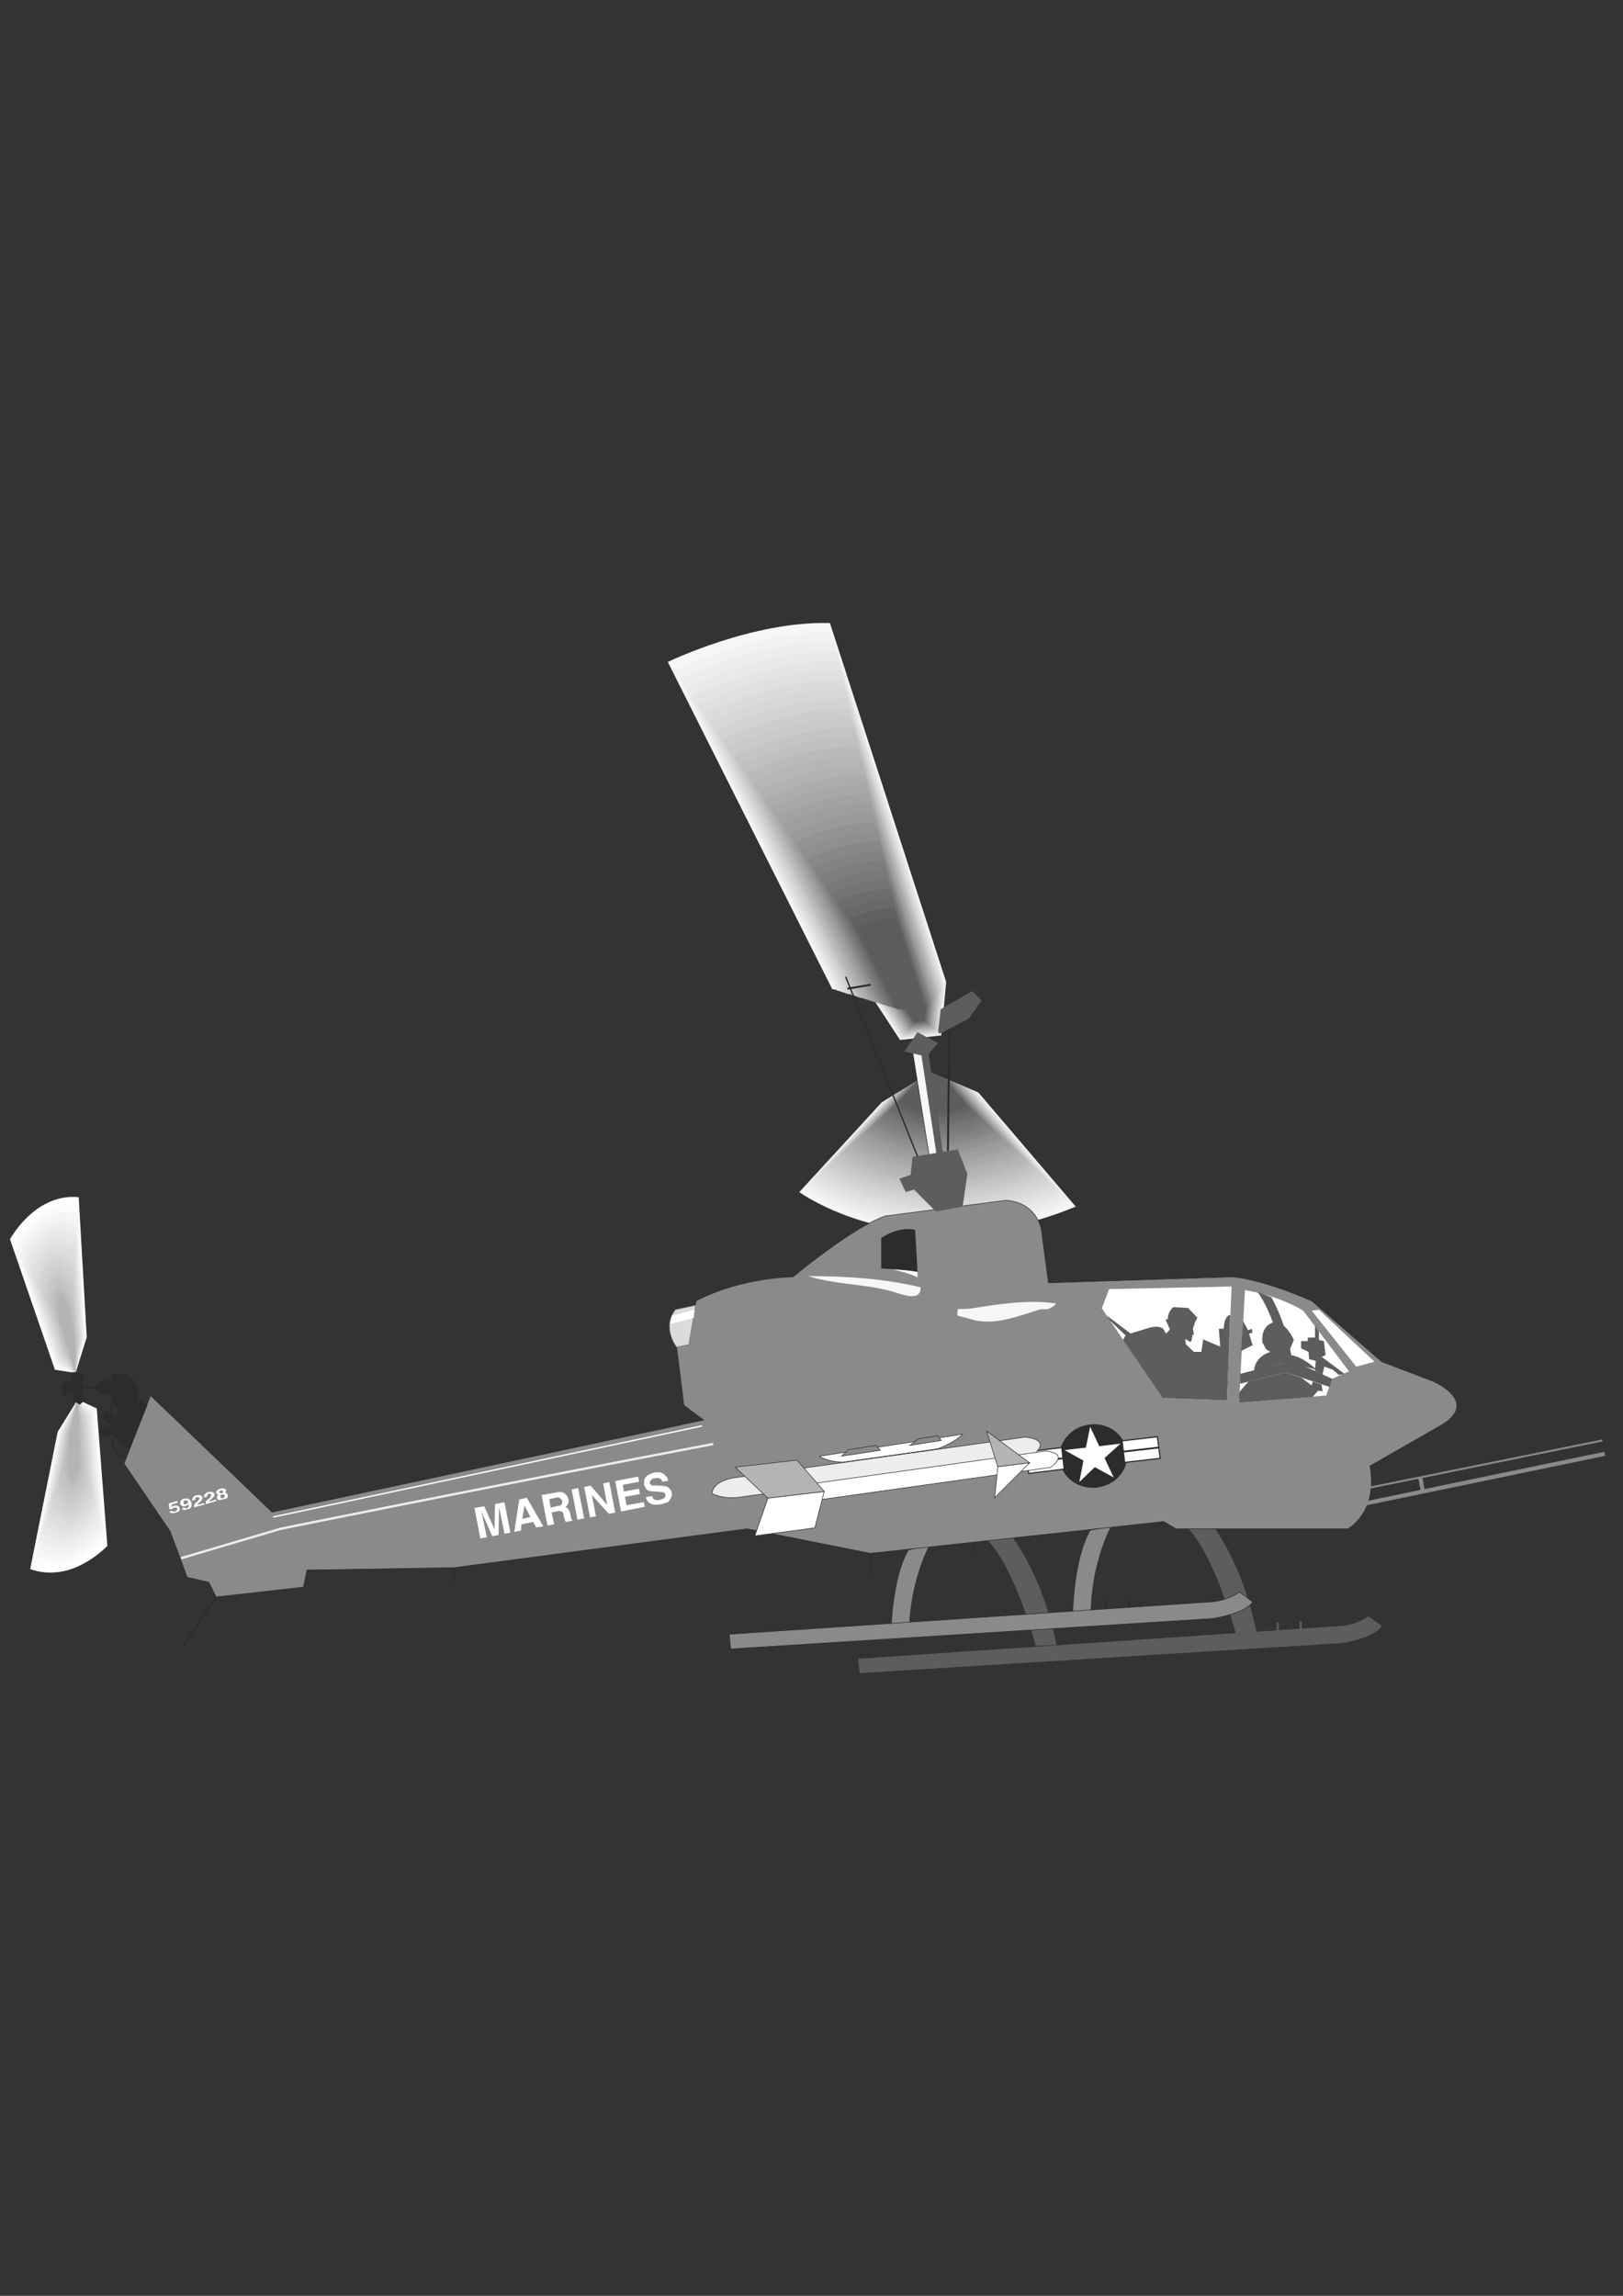 <?xml version="1.0" encoding="utf-8"?>
<!-- Created by UniConvertor 2.0rc4 (https://sk1project.net/) -->
<svg xmlns="http://www.w3.org/2000/svg" height="841.89pt" viewBox="0 0 595.276 841.89" width="595.276pt" version="1.1" xmlns:xlink="http://www.w3.org/1999/xlink" id="50cc452e-f612-11ea-9551-dcc15c148e23">

<rect x="0" y="0" width="595.276" height="841.89" fill="#333333" stroke="none"/>

<g>
	<path style="fill:#5c5d5d;" d="M 362.15,564.729 C 372.374,575.097 379.934,603.537 379.934,603.537 L 387.494,603.177 C 382.382,577.545 371.222,563.577 371.222,563.577 L 362.15,564.729 Z" />
	<path style="fill:#5c5d5d;" d="M 435.518,560.265 C 445.742,570.633 453.302,599.145 453.302,599.145 L 460.862,598.641 C 455.75,573.081 444.59,559.113 444.59,559.113 L 435.518,560.265 Z" />
	<path style="stroke:#2d2c2b;stroke-width:0.216;stroke-miterlimit:10.433;fill:#898a8c;" d="M 333.206,568.329 C 327.086,578.697 326.798,598.281 326.798,598.281 L 333.494,598.569 C 333.71,579.849 340.91,566.817 340.91,566.817 L 333.206,568.329 Z" />
	<path style="stroke:#2d2c2b;stroke-width:0.216;stroke-miterlimit:10.433;fill:#898a8c;" d="M 399.878,561.129 C 393.758,571.641 393.47,591.225 393.47,591.225 L 400.166,591.369 C 400.382,572.793 407.582,559.761 407.582,559.761 L 399.878,561.129 Z" />
	<g>
		<path style="fill:#f5f6f6;" d="M 330.11,381.345 L 318.59,363.705 305.27,362.769 244.934,242.745 C 244.934,242.745 276.038,227.625 304.406,228.489 L 347.03,360.105 345.23,379.689 330.11,381.345 Z" />
		<g>
			<path style="fill:#f2f2f3;" d="M 247.094,245.913 C 247.094,245.913 277.478,231.081 305.198,231.945 L 346.742,360.393 345.086,379.473 330.398,381.273 319.094,363.849 306.062,362.913 247.094,245.913 Z" />
			<path style="fill:#eceded;" d="M 249.398,249.009 C 249.398,249.009 278.99,234.681 305.918,235.401 L 346.67,360.609 344.87,379.329 330.542,380.985 319.526,364.065 306.854,363.201 249.398,249.009 Z" />
			<path style="fill:#e8e9ea;" d="M 251.63,252.177 C 251.63,252.177 280.43,238.137 306.854,239.001 L 346.382,361.041 344.726,379.041 330.614,380.697 320.03,364.353 307.574,363.417 251.63,252.177 Z" />
			<path style="fill:#e3e4e5;" d="M 253.79,255.273 C 253.79,255.273 281.942,241.737 307.574,242.457 L 346.166,361.257 344.438,378.969 330.902,380.625 320.39,364.497 308.366,363.705 253.79,255.273 Z" />
			<path style="fill:#dfe0e1;" d="M 256.094,258.441 C 256.094,258.441 283.382,245.193 308.366,245.913 L 345.878,361.545 344.366,378.825 331.046,380.337 320.894,364.713 309.158,363.921 256.094,258.441 Z" />
			<path style="fill:#d9dbdc;" d="M 258.254,261.537 C 258.254,261.537 284.894,248.649 309.158,249.369 L 345.59,361.905 344.078,378.537 331.19,380.121 321.326,365.001 309.878,364.209 258.254,261.537 Z" />
			<path style="fill:#d5d7d8;" d="M 260.558,264.777 C 260.558,264.777 286.406,252.177 309.878,252.825 L 345.374,362.193 343.862,378.393 331.262,379.977 321.686,365.073 310.67,364.497 260.558,264.777 Z" />
			<path style="fill:#d2d3d5;" d="M 262.718,267.801 C 262.718,267.801 287.846,255.633 310.67,256.425 L 345.086,362.553 343.718,378.321 331.55,379.689 322.19,365.361 311.462,364.569 262.718,267.801 Z" />
			<path style="fill:#cccdcf;" d="M 265.022,271.041 C 265.022,271.041 289.358,259.089 311.462,259.881 L 344.87,362.769 343.43,378.033 331.694,379.473 322.55,365.649 312.182,364.857 265.022,271.041 Z" />
			<path style="fill:#c8cacb;" d="M 267.254,274.065 C 267.254,274.065 290.798,262.689 312.326,263.337 L 344.582,363.057 343.286,377.889 331.766,379.329 323.126,365.721 312.974,365.073 267.254,274.065 Z" />
			<path style="fill:#c2c4c5;" d="M 269.414,277.305 C 269.414,277.305 292.31,266.145 313.118,266.793 L 344.366,363.417 343.07,377.817 332.054,379.041 323.486,366.009 313.766,365.361 269.414,277.305 Z" />
			<path style="fill:#bec0c1;" d="M 271.718,280.329 C 271.718,280.329 293.75,269.745 313.91,270.393 L 344.222,363.705 342.926,377.529 332.198,378.825 323.99,366.297 314.486,365.649 271.718,280.329 Z" />
			<path style="fill:#b8babc;" d="M 273.878,283.569 C 273.878,283.569 295.262,273.201 314.63,273.849 L 343.934,363.921 342.71,377.385 332.342,378.681 324.35,366.369 315.278,365.865 273.878,283.569 Z" />
			<path style="fill:#b5b6b8;" d="M 276.182,286.665 C 276.182,286.665 296.63,276.657 315.422,277.305 L 343.718,364.353 342.566,377.241 332.414,378.393 324.854,366.657 316.07,366.009 276.182,286.665 Z" />
			<path style="fill:#b0b2b4;" d="M 278.342,289.833 C 278.342,289.833 298.142,280.257 316.214,280.761 L 343.43,364.569 342.278,377.025 332.702,378.177 325.286,366.873 316.79,366.297 278.342,289.833 Z" />
			<path style="fill:#aaacae;" d="M 280.502,293.001 C 280.502,293.001 299.51,283.713 317.078,284.217 L 343.214,364.857 342.062,376.881 332.846,378.033 325.79,367.017 317.582,366.513 280.502,293.001 Z" />
			<path style="fill:#a6a8aa;" d="M 282.806,296.097 C 282.806,296.097 301.094,287.241 317.87,287.817 L 342.926,365.217 341.918,376.737 332.918,377.817 326.15,367.305 318.374,366.801 282.806,296.097 Z" />
			<path style="fill:#a0a2a4;" d="M 285.038,299.337 C 285.038,299.337 302.462,290.697 318.59,291.273 L 342.71,365.505 341.63,376.521 333.206,377.529 326.654,367.521 319.094,367.017 285.038,299.337 Z" />
			<path style="fill:#9c9e9f;" d="M 287.342,302.361 C 287.342,302.361 304.046,294.153 319.382,294.729 L 342.422,365.721 341.558,376.377 333.35,377.241 327.086,367.665 319.886,367.305 287.342,302.361 Z" />
			<path style="fill:#989a9b;" d="M 289.502,305.601 C 289.502,305.601 305.558,297.753 320.174,298.185 L 342.134,366.153 341.27,376.233 333.494,377.169 327.59,367.953 320.678,367.521 289.502,305.601 Z" />
			<path style="fill:#919395;" d="M 291.806,308.625 C 291.806,308.625 306.926,301.209 320.894,301.713 L 341.918,366.369 341.126,376.017 333.566,376.881 327.95,368.169 321.398,367.665 291.806,308.625 Z" />
			<path style="fill:#8d8f90;" d="M 293.966,311.865 C 293.966,311.865 308.51,304.665 321.83,305.169 L 341.63,366.657 340.91,375.873 333.854,376.665 328.454,368.313 322.19,367.953 293.966,311.865 Z" />
			<path style="fill:#868889;" d="M 296.126,314.961 C 296.126,314.961 309.878,308.265 322.55,308.625 L 341.558,367.017 340.622,375.729 333.998,376.521 328.886,368.601 322.982,368.169 296.126,314.961 Z" />
			<path style="fill:#828385;" d="M 298.358,318.129 C 298.358,318.129 311.462,311.721 323.342,312.081 L 341.27,367.305 340.478,375.513 334.07,376.233 329.246,368.817 323.702,368.457 298.358,318.129 Z" />
			<path style="fill:#7c7d7f;" d="M 300.59,321.225 C 300.59,321.225 312.83,315.321 324.134,315.537 L 340.982,367.665 340.262,375.369 334.358,376.017 329.75,369.105 324.494,368.673 300.59,321.225 Z" />
			<path style="fill:#77797a;" d="M 302.894,324.393 C 302.894,324.393 314.414,318.777 324.854,319.137 L 340.766,367.953 340.118,375.225 334.502,375.873 330.11,369.177 325.286,368.961 302.894,324.393 Z" />
			<path style="fill:#727475;" d="M 305.054,327.489 C 305.054,327.489 315.782,322.233 325.646,322.593 L 340.478,368.169 339.83,374.937 334.646,375.585 330.614,369.465 326.006,369.105 305.054,327.489 Z" />
			<path style="fill:#6c6d6e;" d="M 307.214,330.657 C 307.214,330.657 317.366,325.833 326.582,326.049 L 340.262,368.601 339.758,374.865 334.718,375.369 331.046,369.753 326.798,369.321 307.214,330.657 Z" />
			<path style="fill:#68696a;" d="M 309.518,333.753 C 309.518,333.753 318.734,329.289 327.302,329.505 L 339.974,368.817 339.47,374.721 335.006,375.225 331.55,369.825 327.59,369.609 309.518,333.753 Z" />
			<path style="fill:#616162;" d="M 311.678,336.921 C 311.678,336.921 320.246,332.817 328.094,332.961 L 339.758,369.105 339.254,374.433 335.15,374.937 331.91,370.113 328.31,369.825 311.678,336.921 Z" />
		</g>
		<path style="fill:#5c5d5d;" d="M 335.222,374.721 L 332.414,370.329 329.102,370.113 313.982,340.017 C 313.982,340.017 321.686,336.273 328.886,336.561 L 339.47,369.465 339.11,374.361 335.222,374.721 Z" />
	</g>
	<g>
		<path style="fill:#f5f6f6;" d="M 341.126,452.121 C 311.174,450.393 293.174,437.145 293.174,437.145 L 323.342,404.313 341.126,393.657 358.91,400.713 394.55,442.473 C 374.318,450.825 356.246,452.985 341.126,452.121 L 341.126,452.121 Z" />
		<g>
			<path style="fill:#f2f2f3;" d="M 341.126,450.681 C 311.966,449.169 294.326,436.065 294.326,436.065 L 323.846,404.025 341.126,393.657 358.55,400.569 393.254,441.177 C 373.382,449.385 355.886,451.473 341.126,450.681 L 341.126,450.681 Z" />
			<path style="fill:#eceded;" d="M 341.126,449.241 C 312.758,447.729 295.478,434.913 295.478,434.913 L 324.278,403.737 341.126,393.657 358.046,400.281 391.958,440.025 C 372.662,448.017 355.454,450.033 341.126,449.241 L 341.126,449.241 Z" />
			<path style="fill:#e8e9ea;" d="M 341.126,447.873 C 313.334,446.361 296.63,433.905 296.63,433.905 L 324.638,403.521 341.126,393.657 357.686,400.209 390.662,438.873 C 371.87,446.577 355.094,448.665 341.126,447.873 L 341.126,447.873 Z" />
			<path style="fill:#e3e4e5;" d="M 341.126,446.433 C 314.126,444.921 297.854,432.897 297.854,432.897 L 325.142,403.233 341.126,393.513 357.254,400.065 389.438,437.649 C 371.078,445.209 354.734,447.225 341.126,446.433 L 341.126,446.433 Z" />
			<path style="fill:#dfe0e1;" d="M 341.126,445.065 C 314.918,443.481 299.006,431.889 299.006,431.889 L 325.502,403.017 341.126,393.513 356.75,399.777 388.142,436.497 C 370.214,443.769 354.302,445.713 341.126,445.065 L 341.126,445.065 Z" />
			<path style="fill:#d9dbdc;" d="M 341.126,443.481 C 315.638,442.113 300.158,430.737 300.158,430.737 L 326.006,402.729 341.126,393.513 356.39,399.705 386.846,435.345 C 369.422,442.473 354.086,444.273 341.126,443.481 L 341.126,443.481 Z" />
			<path style="fill:#d5d7d8;" d="M 341.126,442.113 C 316.286,440.817 301.31,429.657 301.31,429.657 L 326.438,402.513 341.27,393.513 355.958,399.417 385.55,434.193 C 368.63,441.105 353.654,442.905 341.126,442.113 L 341.126,442.113 Z" />
			<path style="fill:#d2d3d5;" d="M 341.126,440.673 C 317.078,439.449 302.462,428.649 302.462,428.649 L 326.942,402.081 341.27,393.513 355.598,399.273 384.254,432.897 C 367.91,439.665 353.294,441.321 341.126,440.673 L 341.126,440.673 Z" />
			<path style="fill:#cccdcf;" d="M 341.126,439.305 C 317.87,438.009 303.614,427.497 303.614,427.497 L 327.302,401.865 341.27,393.513 355.094,399.129 383.03,431.745 C 367.118,438.297 352.934,439.953 341.126,439.305 L 341.126,439.305 Z" />
			<path style="fill:#c8cacb;" d="M 341.126,437.865 C 318.518,436.569 304.91,426.489 304.91,426.489 L 327.806,401.577 341.27,393.513 354.734,398.913 381.734,430.593 C 366.254,436.857 352.502,438.513 341.126,437.865 L 341.126,437.865 Z" />
			<path style="fill:#c2c4c5;" d="M 341.126,436.497 C 319.238,435.201 306.062,425.481 306.062,425.481 L 328.238,401.361 341.27,393.513 354.302,398.769 380.438,429.297 C 365.462,435.417 352.142,437.145 341.126,436.497 L 341.126,436.497 Z" />
			<path style="fill:#bec0c1;" d="M 341.126,435.057 C 320.03,433.761 307.214,424.401 307.214,424.401 L 328.598,401.073 341.27,393.513 353.942,398.553 379.142,428.145 C 364.67,434.049 351.926,435.561 341.126,435.057 L 341.126,435.057 Z" />
			<path style="fill:#b8babc;" d="M 341.126,433.689 C 320.678,432.537 308.366,423.249 308.366,423.249 L 329.102,400.857 341.27,393.513 353.438,398.409 377.918,426.993 C 363.95,432.753 351.494,434.193 341.126,433.689 L 341.126,433.689 Z" />
			<path style="fill:#b5b6b8;" d="M 341.126,432.105 C 321.398,431.097 309.518,422.241 309.518,422.241 L 329.462,400.569 341.27,393.513 353.078,398.265 376.622,425.841 C 363.158,431.385 351.134,432.753 341.126,432.105 L 341.126,432.105 Z" />
			<path style="fill:#b0b2b4;" d="M 341.126,430.737 C 322.19,429.657 310.67,421.233 310.67,421.233 L 330.038,400.281 341.27,393.513 352.646,397.977 375.326,424.545 C 362.294,429.945 350.774,431.385 341.126,430.737 L 341.126,430.737 Z" />
			<path style="fill:#aaacae;" d="M 341.126,429.297 C 322.982,428.289 311.822,420.153 311.822,420.153 L 330.398,400.065 341.27,393.513 352.142,397.905 374.03,423.393 C 361.502,428.505 350.342,429.801 341.126,429.297 L 341.126,429.297 Z" />
			<path style="fill:#a6a8aa;" d="M 341.126,427.929 C 323.63,426.849 313.118,419.145 313.118,419.145 L 330.902,399.777 341.27,393.513 351.782,397.617 372.734,422.241 C 360.71,427.137 349.982,428.433 341.126,427.929 L 341.126,427.929 Z" />
			<path style="fill:#a0a2a4;" d="M 341.126,426.489 C 324.35,425.481 314.27,418.137 314.27,418.137 L 331.262,399.561 341.27,393.513 351.35,397.473 371.51,420.945 C 359.99,425.697 349.694,426.993 341.126,426.489 L 341.126,426.489 Z" />
			<path style="fill:#9c9e9f;" d="M 341.126,425.049 C 325.142,424.041 315.422,417.057 315.422,417.057 L 331.766,399.273 341.414,393.513 350.99,397.401 370.214,419.865 C 359.198,424.401 349.334,425.481 341.126,425.049 L 341.126,425.049 Z" />
			<path style="fill:#989a9b;" d="M 341.126,423.681 C 325.79,422.745 316.574,415.905 316.574,415.905 L 332.198,399.057 341.414,393.513 350.486,397.113 368.918,418.713 C 358.262,423.033 348.974,424.041 341.126,423.681 L 341.126,423.681 Z" />
			<path style="fill:#919395;" d="M 341.126,422.097 C 326.582,421.377 317.726,414.897 317.726,414.897 L 332.558,398.769 341.414,393.513 350.126,396.969 367.622,417.489 C 357.542,421.593 348.542,422.673 341.126,422.097 L 341.126,422.097 Z" />
			<path style="fill:#8d8f90;" d="M 341.126,420.801 C 327.302,420.009 318.878,413.889 318.878,413.889 L 333.062,398.409 341.414,393.369 349.694,396.753 366.326,416.337 C 356.75,420.297 348.182,421.233 341.126,420.801 L 341.126,420.801 Z" />
			<path style="fill:#868889;" d="M 341.126,419.361 C 327.95,418.641 320.174,412.737 320.174,412.737 L 333.494,398.121 341.414,393.369 349.334,396.609 365.102,415.185 C 355.958,418.857 347.822,419.793 341.126,419.361 L 341.126,419.361 Z" />
			<path style="fill:#828385;" d="M 341.126,417.993 C 328.742,417.201 321.326,411.729 321.326,411.729 L 333.998,397.905 341.414,393.369 348.83,396.465 363.806,414.033 C 355.094,417.489 347.534,418.353 341.126,417.993 L 341.126,417.993 Z" />
			<path style="fill:#7c7d7f;" d="M 341.126,416.553 C 329.462,415.833 322.478,410.649 322.478,410.649 L 334.358,397.617 341.414,393.369 348.47,396.249 362.51,412.737 C 354.302,416.049 347.174,416.985 341.126,416.553 L 341.126,416.553 Z" />
			<path style="fill:#77797a;" d="M 341.126,415.185 C 330.254,414.537 323.63,409.641 323.63,409.641 L 334.862,397.401 341.414,393.369 348.038,396.105 361.214,411.585 C 353.582,414.753 346.742,415.545 341.126,415.185 L 341.126,415.185 Z" />
			<path style="fill:#727475;" d="M 341.126,413.745 C 330.902,413.097 324.782,408.489 324.782,408.489 L 335.222,397.113 341.414,393.369 347.534,395.817 359.99,410.433 C 352.79,413.385 346.382,414.033 341.126,413.745 L 341.126,413.745 Z" />
			<path style="fill:#6c6d6e;" d="M 341.126,412.377 C 331.694,411.729 325.934,407.481 325.934,407.481 L 335.798,396.825 341.414,393.369 347.174,395.673 358.694,409.137 C 351.998,411.945 346.022,412.593 341.126,412.377 L 341.126,412.377 Z" />
			<path style="fill:#68696a;" d="M 341.126,410.793 C 332.414,410.289 327.086,406.473 327.086,406.473 L 336.158,396.609 341.414,393.369 346.742,395.601 357.398,407.985 C 351.134,410.577 345.59,411.225 341.126,410.793 L 341.126,410.793 Z" />
			<path style="fill:#616162;" d="M 341.126,409.425 C 333.062,408.921 328.31,405.321 328.31,405.321 L 336.518,396.321 341.414,393.369 346.382,395.313 356.102,406.833 C 350.342,409.137 345.374,409.641 341.126,409.425 L 341.126,409.425 Z" />
		</g>
		<path style="fill:#5c5d5d;" d="M 341.126,407.985 C 333.854,407.481 329.462,404.313 329.462,404.313 L 337.022,396.105 341.558,393.369 345.878,395.169 354.806,405.537 C 349.622,407.769 345.014,408.273 341.126,407.985 L 341.126,407.985 Z" />
	</g>
	<g>
		<path style="fill:#ffffff;" d="M 11.078,575.385 L 21.158,525.057 28.502,513.249 35.486,516.489 39.374,566.889 C 39.374,566.889 33.47,573.225 25.046,575.745 20.942,576.897 16.046,577.185 11.078,575.385 L 11.078,575.385 Z" />
		<g>
			<path style="fill:#fbfbfc;" d="M 25.118,573.585 C 21.158,574.737 16.694,574.593 11.942,572.793 L 21.446,525.057 28.502,513.249 34.982,516.849 38.726,564.729 C 38.726,564.729 33.326,571.137 25.118,573.585 L 25.118,573.585 Z" />
			<path style="fill:#f5f6f6;" d="M 25.262,571.425 C 21.446,572.577 17.198,572.073 12.878,570.273 L 21.662,525.057 28.502,513.249 34.622,517.353 38.078,562.569 C 38.078,562.569 33.11,569.121 25.262,571.425 L 25.262,571.425 Z" />
			<path style="fill:#f2f2f3;" d="M 25.406,569.337 C 21.662,570.345 17.846,569.481 13.598,567.537 L 21.95,525.057 28.502,513.249 34.262,517.857 37.43,560.409 C 37.43,560.409 32.822,567.033 25.406,569.337 L 25.406,569.337 Z" />
			<path style="fill:#eceded;" d="M 25.406,567.177 C 21.95,568.185 18.35,566.889 14.534,565.017 L 22.31,525.057 28.502,513.249 33.83,518.289 36.782,558.249 C 36.782,558.249 32.534,565.017 25.406,567.177 L 25.406,567.177 Z" />
			<path style="fill:#e7e8e8;" d="M 25.55,565.017 C 22.166,566.025 18.998,564.369 15.398,562.281 L 22.598,525.057 28.502,513.249 33.326,518.793 36.134,556.017 C 36.134,556.017 32.318,562.929 25.55,565.017 L 25.55,565.017 Z" />
			<path style="fill:#e3e4e5;" d="M 25.622,562.929 C 22.598,563.865 19.502,561.777 16.334,559.761 L 22.814,525.057 28.502,513.249 32.966,519.297 35.486,553.857 C 35.486,553.857 32.03,560.913 25.622,562.929 L 25.622,562.929 Z" />
			<path style="fill:#dddedf;" d="M 25.766,560.769 C 22.814,561.705 20.15,559.257 17.198,557.169 L 23.102,524.913 28.502,513.249 32.534,519.657 34.838,551.697 C 34.838,551.697 31.814,558.825 25.766,560.769 L 25.766,560.769 Z" />
			<path style="fill:#d9dbdc;" d="M 25.766,558.753 C 23.102,559.473 20.654,556.665 17.99,554.505 L 23.318,524.913 28.502,513.249 32.174,520.161 34.262,549.537 C 34.262,549.537 31.67,556.809 25.766,558.753 L 25.766,558.753 Z" />
			<path style="fill:#d3d5d6;" d="M 25.91,556.521 C 23.318,557.457 21.302,554.145 18.854,551.913 L 23.75,524.913 28.502,513.249 31.814,520.737 33.614,547.305 C 33.614,547.305 31.382,554.721 25.91,556.521 L 25.91,556.521 Z" />
			<path style="fill:#cfd1d2;" d="M 26.054,554.361 C 23.606,555.297 21.806,551.553 19.79,549.393 L 23.966,524.913 28.502,513.249 31.31,521.097 32.966,545.145 C 32.966,545.145 31.166,552.705 26.054,554.361 L 26.054,554.361 Z" />
			<path style="fill:#cccdcf;" d="M 26.198,552.345 C 23.894,553.065 22.454,548.961 20.654,546.657 L 24.254,524.913 28.502,513.249 30.878,521.601 32.318,542.985 C 32.318,542.985 30.878,550.689 26.198,552.345 L 26.198,552.345 Z" />
			<path style="fill:#c6c7c9;" d="M 26.27,550.113 C 24.11,550.905 22.958,546.441 21.446,544.137 L 24.47,524.913 28.502,513.249 30.518,522.105 31.526,540.825 C 31.526,540.825 30.662,548.601 26.27,550.113 L 26.27,550.113 Z" />
			<path style="fill:#c2c4c5;" d="M 26.27,547.953 C 24.398,548.745 23.606,543.849 22.31,541.545 L 24.902,524.913 28.502,513.249 30.158,522.465 30.878,538.593 C 30.878,538.593 30.374,546.585 26.27,547.953 L 26.27,547.953 Z" />
			<path style="fill:#bcbec0;" d="M 26.414,545.937 C 24.614,546.585 24.11,541.329 23.246,538.881 L 25.118,524.913 28.502,513.249 29.726,523.041 30.23,536.433 C 30.23,536.433 30.158,544.497 26.414,545.937 L 26.414,545.937 Z" />
			<path style="fill:#b6b8ba;" d="M 26.558,543.777 C 25.046,544.353 24.758,538.737 24.11,536.289 L 25.406,524.913 28.502,513.249 29.222,523.545 29.654,534.273 C 29.654,534.273 30.014,542.481 26.558,543.777 L 26.558,543.777 Z" />
		</g>
		<path style="fill:#b2b4b6;" d="M 25.046,533.625 L 25.622,524.913 28.502,513.249 28.862,523.905 29.006,532.113 C 29.006,532.113 29.726,540.393 26.702,541.545 25.262,542.193 25.262,536.217 25.046,533.625 L 25.046,533.625 Z" />
	</g>
	<g>
		<path style="fill:#ffffff;" d="M 28.862,439.017 L 31.814,490.353 27.71,503.457 20.15,502.305 3.662,454.425 C 3.662,454.425 7.766,446.865 15.254,442.257 18.998,440.025 23.462,438.513 28.862,439.017 L 28.862,439.017 Z" />
		<g>
			<path style="fill:#fbfbfc;" d="M 15.686,444.417 C 19.286,442.257 23.606,441.177 28.718,441.753 L 31.526,490.353 27.71,503.457 20.438,501.729 4.814,456.297 C 4.814,456.297 8.342,448.737 15.686,444.417 L 15.686,444.417 Z" />
			<path style="fill:#f5f6f6;" d="M 16.19,446.433 C 19.502,444.417 23.75,443.769 28.502,444.561 L 31.31,490.497 27.71,503.457 20.654,501.153 5.966,458.385 C 5.966,458.385 9.134,450.681 16.19,446.433 L 16.19,446.433 Z" />
			<path style="fill:#f2f2f3;" d="M 16.55,448.521 C 19.79,446.577 23.75,446.433 28.358,447.225 L 31.022,490.497 27.71,503.457 21.014,500.577 7.118,460.257 C 7.118,460.257 9.926,452.625 16.55,448.521 L 16.55,448.521 Z" />
			<path style="fill:#eceded;" d="M 17.054,450.681 C 20.15,448.737 23.894,449.025 28.07,450.033 L 30.806,490.641 27.71,503.457 21.302,500.001 8.342,462.201 C 8.342,462.201 10.646,454.497 17.054,450.681 L 17.054,450.681 Z" />
			<path style="fill:#e7e8e8;" d="M 17.486,452.697 C 20.438,450.969 23.966,451.689 27.926,452.697 L 30.518,490.713 27.71,503.457 21.59,499.425 9.494,464.145 C 9.494,464.145 11.438,456.441 17.486,452.697 L 17.486,452.697 Z" />
			<path style="fill:#e3e4e5;" d="M 17.846,454.785 C 20.654,453.129 24.11,454.281 27.71,455.577 L 30.158,490.713 27.71,503.457 21.806,498.921 10.646,466.017 C 10.646,466.017 12.23,458.385 17.846,454.785 L 17.846,454.785 Z" />
			<path style="fill:#dddedf;" d="M 18.35,456.801 C 20.942,455.289 24.11,456.945 27.566,458.241 L 29.87,490.857 27.71,503.457 22.094,498.273 11.798,467.961 C 11.798,467.961 12.95,460.257 18.35,456.801 L 18.35,456.801 Z" />
			<path style="fill:#d9dbdc;" d="M 18.71,459.033 C 21.302,457.305 24.254,459.537 27.422,460.905 L 29.654,490.857 27.71,503.457 22.31,497.769 12.95,469.905 C 12.95,469.905 13.598,462.201 18.71,459.033 L 18.71,459.033 Z" />
			<path style="fill:#d3d5d6;" d="M 19.286,461.049 C 21.59,459.537 24.398,462.201 27.206,463.713 L 29.366,491.001 27.71,503.457 22.742,497.265 14.246,471.921 C 14.246,471.921 14.39,464.145 19.286,461.049 L 19.286,461.049 Z" />
			<path style="fill:#cfd1d2;" d="M 19.646,463.065 C 21.806,461.697 24.47,464.793 27.062,466.449 L 29.078,491.145 27.71,503.457 22.958,496.617 15.398,473.865 C 15.398,473.865 15.182,466.017 19.646,463.065 L 19.646,463.065 Z" />
			<path style="fill:#cccdcf;" d="M 20.15,465.297 C 22.094,463.857 24.47,467.457 26.774,469.257 L 28.862,491.145 27.71,503.457 23.246,496.113 16.55,475.737 C 16.55,475.737 15.902,467.961 20.15,465.297 L 20.15,465.297 Z" />
			<path style="fill:#c6c7c9;" d="M 20.51,467.313 C 22.454,466.017 24.614,469.977 26.702,471.921 L 28.574,491.289 27.71,503.457 23.462,495.465 17.702,477.681 C 17.702,477.681 16.694,469.905 20.51,467.313 L 20.51,467.313 Z" />
			<path style="fill:#c2c4c5;" d="M 21.014,469.401 C 22.742,468.249 24.758,472.713 26.558,474.585 L 28.358,491.361 27.71,503.457 23.75,494.961 18.854,479.625 C 18.854,479.625 17.486,471.777 21.014,469.401 L 21.014,469.401 Z" />
			<path style="fill:#bcbec0;" d="M 21.446,471.417 C 22.958,470.409 24.758,475.233 26.27,477.465 L 27.926,491.361 27.71,503.457 24.11,494.457 20.006,481.497 C 20.006,481.497 18.206,473.721 21.446,471.417 L 21.446,471.417 Z" />
			<path style="fill:#b6b8ba;" d="M 21.95,473.577 C 23.246,472.569 24.902,477.969 26.198,480.129 L 27.71,491.505 27.71,503.457 24.398,493.809 21.302,483.441 C 21.302,483.441 18.854,475.665 21.95,473.577 L 21.95,473.577 Z" />
		</g>
		<path style="fill:#b2b4b6;" d="M 25.91,482.937 L 27.422,491.505 27.71,503.457 24.614,493.305 22.454,485.529 C 22.454,485.529 19.646,477.537 22.31,475.665 23.462,474.729 25.046,480.489 25.91,482.937 L 25.91,482.937 Z" />
	</g>
	<path style="stroke:#2d2c2b;stroke-width:0.504;stroke-miterlimit:10.433;fill:none;" d="M 42.182,525.921 C 38.582,532.473 46.646,534.921 46.646,534.921" />
	<path style="stroke:#2d2c2b;stroke-width:0.216;stroke-miterlimit:10.433;fill:#898a8c;" d="M 494.342,560.625 L 431.27,560.625 426.806,557.961 319.238,569.625 274.022,560.625 166.454,574.881 112.598,575.745 111.302,582.009 79.262,585.609 76.598,580.209 68.678,578.409 62.414,561.561 45.494,536.721 55.214,511.737 99.782,554.505 258.038,520.737 250.838,515.337 248.174,493.953 252.638,493.089 255.302,477.033 C 272.222,468.249 290.87,468.249 290.87,468.249 290.87,468.249 312.11,450.393 324.638,445.929 L 369.062,440.169 C 380.582,441.105 381.95,450.969 381.95,450.969 L 384.542,470.409 451.718,468.249 C 451.718,468.249 460.574,468.249 481.094,477.033 L 506.798,499.353 525.518,506.481 C 525.518,506.481 544.166,514.401 527.246,523.401 L 502.478,537.585 C 505.502,554.865 494.342,560.625 494.342,560.625 L 494.342,560.625 Z" />
	<path style="stroke:#898a8c;stroke-width:0.216;stroke-miterlimit:10.433;fill:#d9dbdc;" d="M 255.086,478.689 L 247.742,480.273 C 242.63,486.897 248.174,493.953 248.174,493.953 L 252.638,493.089 255.086,478.689 Z" />
	<path style="fill:#ffffff;" d="M 246.446,482.433 L 254.798,480.273 254.438,483.297 245.942,485.529 C 245.942,484.233 246.446,482.433 246.446,482.433 L 246.446,482.433 Z" />
	<path style="stroke:#eceded;stroke-width:0.864;stroke-miterlimit:10.433;fill:none;" d="M 261.566,529.521 C 172.646,546.441 102.878,560.625 102.878,560.625 L 66.374,571.425" />
	<path style="stroke:#2d2c2b;stroke-width:0.504;stroke-miterlimit:10.433;fill:none;" d="M 166.454,574.881 L 166.454,579.849" />
	<path style="stroke:#2d2c2b;stroke-width:0.504;stroke-miterlimit:10.433;fill:none;" d="M 79.262,585.609 L 67.238,603.753" />
	<path style="stroke:#2d2c2b;stroke-width:0.504;stroke-miterlimit:10.433;fill:none;" d="M 319.238,569.625 L 319.67,577.185" />
	<path style="stroke:#2d2c2b;stroke-width:0.504;stroke-miterlimit:10.433;fill:none;" d="M 357.038,565.521 L 357.038,569.121" />
	<path style="stroke:#2d2c2b;stroke-width:0.216;stroke-miterlimit:10.433;fill:#2d2c2b;" d="M 53.918,515.337 L 50.39,513.177 C 51.758,506.913 47.006,504.969 47.006,504.969 L 46.79,503.817 41.03,504.033 41.03,505.329 39.734,506.265 C 35.918,506.265 34.982,508.425 34.982,508.425 34.982,511.593 40.094,511.089 40.094,511.089 L 43.478,517.785 42.182,519.585 38.582,517.353 37.286,520.161 41.03,522.609 36.638,523.761 36.782,526.713 40.886,525.921 47.51,531.321 53.918,515.337 Z" />
	<path style="stroke:#2d2c2b;stroke-width:0.504;stroke-miterlimit:10.433;fill:none;" d="M 41.534,512.529 L 40.598,519.153" />
	<path style="stroke:#2d2c2b;stroke-width:0.504;stroke-miterlimit:10.433;fill:none;" d="M 35.918,508.929 L 30.158,508.929" />
	<path style="stroke:#2d2c2b;stroke-width:0.216;stroke-miterlimit:10.433;fill:#2d2c2b;" d="M 30.374,508.065 L 30.662,504.681 29.078,503.313 26.558,503.313 26.558,506.265 23.102,507.417 23.102,511.593 26.774,510.441 27.422,512.025 26.414,513.177 29.222,514.977 31.67,512.889 30.158,512.025 30.374,508.065 Z" />
	<path style="stroke:#ffffff;stroke-width:0.504;stroke-miterlimit:10.433;fill:none;" d="M 257.462,522.897 L 100.142,556.305" />
	<path style="fill:#ffffff;" d="M 62.126,554.289 L 63.206,554.001 C 63.35,554.145 63.566,554.145 63.566,554.289 63.71,554.361 63.926,554.361 64.214,554.289 64.358,554.289 64.502,554.145 64.574,554.145 64.718,554.001 64.718,553.857 65.006,553.641 65.006,553.641 65.006,553.353 65.006,553.209 64.862,553.065 64.718,552.993 64.718,552.849 64.502,552.849 64.358,552.849 64.358,552.849 64.07,552.705 63.926,552.849 63.854,552.849 63.422,552.993 63.35,553.065 63.062,553.353 L 62.126,553.497 61.91,551.337 65.006,550.401 65.222,551.049 63.062,551.697 62.918,552.705 C 63.206,552.489 63.566,552.201 63.854,552.201 64.07,552.057 64.502,552.057 64.574,552.057 65.006,552.057 65.222,552.201 65.366,552.345 65.51,552.345 65.726,552.489 65.726,552.705 65.726,552.849 65.87,552.849 65.87,552.849 66.014,553.353 66.014,553.497 65.87,553.857 65.726,554.145 65.51,554.289 65.366,554.361 65.006,554.505 64.862,554.505 64.502,554.649 64.214,554.793 63.854,554.793 63.422,554.865 63.206,555.009 62.774,554.865 62.702,554.793 62.414,554.793 62.27,554.505 62.126,554.289 L 62.126,554.289 Z M 66.806,553.065 L 67.958,552.849 C 67.958,552.993 68.03,553.065 68.03,553.209 68.174,553.065 68.462,553.065 68.678,552.993 68.822,552.993 68.822,552.993 68.966,552.705 69.182,552.705 69.182,552.489 69.326,552.489 69.326,552.201 69.326,551.913 69.182,551.697 L 69.182,551.697 C 68.966,551.913 68.678,552.057 68.174,552.201 67.958,552.345 67.67,552.345 67.166,552.489 67.022,552.345 66.806,552.345 66.662,552.201 66.374,551.913 66.23,551.841 66.158,551.409 66.014,551.337 66.158,550.905 66.158,550.689 66.23,550.545 66.374,550.257 66.518,550.041 66.878,549.753 67.31,549.609 67.526,549.609 67.814,549.537 68.03,549.393 68.462,549.537 68.678,549.393 68.966,549.537 69.11,549.753 69.182,549.609 69.47,549.897 69.614,550.041 69.686,550.185 69.83,550.257 69.974,550.689 69.974,550.689 70.262,550.761 70.262,550.761 70.262,550.905 70.262,550.905 70.262,551.049 70.334,551.193 70.118,551.553 70.262,551.697 70.334,552.057 70.262,552.345 70.118,552.561 70.118,552.705 69.83,553.065 69.686,553.209 69.614,553.209 69.182,553.353 68.966,553.353 68.534,553.497 68.174,553.641 67.814,553.713 67.382,553.713 67.31,553.641 67.166,553.641 66.878,553.497 66.806,553.209 66.806,553.065 L 66.806,553.065 Z M 67.814,550.185 C 67.526,550.257 67.382,550.545 67.31,550.689 67.31,550.689 67.166,550.905 67.31,551.049 67.31,551.337 67.526,551.553 67.526,551.553 67.67,551.841 67.958,551.697 68.174,551.553 68.822,551.409 69.11,551.193 68.966,550.689 68.822,550.545 68.678,550.401 68.678,550.257 68.534,550.257 68.534,550.185 68.318,550.185 68.03,550.185 67.958,550.185 67.814,550.185 L 67.814,550.185 Z M 71.27,552.705 C 71.126,552.561 71.126,552.345 71.126,552.201 71.27,551.913 71.27,551.697 71.414,551.553 71.63,551.193 71.774,551.193 71.99,550.905 72.134,550.761 72.422,550.545 72.566,550.545 72.638,550.401 72.782,550.185 72.782,550.041 73.07,550.041 73.142,549.897 73.07,549.753 73.142,549.537 73.142,549.393 73.142,549.393 73.07,549.249 73.07,549.033 72.926,549.105 72.782,549.033 72.278,549.033 72.134,549.033 71.918,549.033 71.918,549.249 71.774,549.249 71.63,549.393 71.63,549.393 71.63,549.393 71.486,549.609 71.486,549.753 71.63,549.897 71.63,549.897 71.63,549.897 71.63,550.041 L 70.478,550.257 C 70.334,550.041 70.478,549.753 70.622,549.609 70.622,549.249 70.766,549.105 70.982,548.889 71.27,548.601 71.486,548.457 71.918,548.385 72.278,548.241 72.638,548.241 72.926,548.241 73.286,548.241 73.574,548.385 73.718,548.385 73.934,548.601 74.222,548.889 74.294,549.105 74.294,549.393 74.222,549.609 74.078,549.753 74.078,550.185 73.79,550.257 73.43,550.689 73.286,550.905 72.926,551.193 72.638,551.337 72.566,551.553 72.422,551.697 72.422,551.841 L 74.87,551.193 75.086,551.697 71.27,552.705 Z M 75.59,551.553 C 75.446,551.409 75.446,551.193 75.446,550.905 75.59,550.689 75.59,550.545 75.734,550.257 76.094,550.041 76.094,549.897 76.382,549.753 76.526,549.609 76.742,549.393 76.886,549.393 77.174,549.105 77.246,549.033 77.246,548.889 77.39,548.745 77.534,548.601 77.39,548.457 77.534,548.385 77.534,548.241 77.534,548.241 77.39,548.097 77.39,547.881 77.246,547.881 77.174,547.737 76.742,547.737 76.526,547.737 76.238,547.881 76.238,547.953 76.094,548.097 76.022,548.241 76.022,548.241 76.022,548.241 75.878,548.385 75.878,548.457 76.022,548.601 76.022,548.601 76.022,548.601 76.022,548.745 L 74.87,549.105 C 74.726,548.889 74.87,548.457 74.942,548.385 74.942,548.097 75.086,547.881 75.446,547.737 75.59,547.305 75.878,547.305 76.238,547.233 76.742,547.089 77.03,546.945 77.246,547.089 77.678,547.089 77.894,547.089 78.182,547.233 78.398,547.449 78.542,547.593 78.686,547.881 78.686,548.097 78.686,548.457 78.542,548.601 78.398,548.889 78.182,549.105 77.75,549.537 77.678,549.609 77.39,549.897 77.03,550.185 76.886,550.257 76.742,550.545 76.742,550.689 L 79.19,549.897 79.478,550.401 75.59,551.553 Z M 79.694,549.537 C 79.694,549.537 79.55,549.393 79.55,549.249 79.478,548.889 79.55,548.457 80.198,547.953 80.054,548.097 79.694,547.953 79.55,547.881 79.478,547.881 79.478,547.737 79.334,547.593 79.334,547.449 79.334,547.449 79.334,547.305 79.334,547.305 79.19,547.089 79.334,546.801 79.694,546.729 79.838,546.441 79.982,546.297 80.198,546.081 80.486,545.937 80.846,545.937 81.35,545.793 81.782,545.793 82.142,545.937 82.502,545.937 82.934,546.153 82.934,546.441 82.934,546.729 82.934,546.801 82.79,546.945 82.934,547.089 82.502,547.305 82.358,547.305 82.79,547.449 82.934,547.449 83.15,547.593 83.294,547.737 83.438,547.953 83.51,548.097 83.51,548.241 83.51,548.385 83.654,548.457 83.51,548.745 83.51,549.033 83.294,549.393 82.934,549.537 82.646,549.609 82.142,549.753 81.782,549.753 81.206,549.897 80.99,550.041 80.63,550.185 80.486,550.041 80.054,550.041 79.838,549.897 79.838,549.609 79.694,549.537 L 79.694,549.537 Z M 81.35,547.593 C 81.494,547.593 81.638,547.305 81.782,547.233 81.854,547.089 81.854,546.945 81.782,546.801 81.782,546.729 81.782,546.585 81.638,546.585 81.35,546.441 81.206,546.441 80.99,546.585 80.702,546.585 80.63,546.585 80.63,546.801 80.486,546.945 80.342,546.945 80.342,547.089 80.486,547.305 80.486,547.305 80.63,547.449 80.702,547.593 80.99,547.593 81.35,547.593 L 81.35,547.593 Z M 80.846,548.889 C 80.99,549.105 80.99,549.249 81.134,549.393 81.206,549.537 81.35,549.393 81.638,549.393 81.998,549.393 82.142,549.249 82.286,549.105 82.358,548.889 82.502,548.745 82.358,548.457 82.358,548.385 82.358,548.241 82.142,548.241 82.142,548.097 81.998,548.097 81.854,547.953 81.782,547.953 81.638,548.097 81.494,548.097 81.134,548.097 80.99,548.241 80.846,548.385 80.702,548.457 80.846,548.601 80.846,548.889 L 80.846,548.889 Z" />
	<path style="fill:#f5f6f6;" d="M 296.414,467.961 C 310.31,467.961 324.134,468.825 337.67,472.065 337.814,476.817 332.558,475.233 329.75,474.369 318.734,470.625 307.358,471.417 296.414,467.961 L 296.414,467.961 Z" />
	<path style="fill:#f5f6f6;" d="M 356.102,479.841 C 366.614,478.185 376.766,476.529 387.134,477.969 387.71,478.041 385.838,479.481 384.902,479.841 383.75,480.489 382.238,479.841 381.086,480.273 373.382,482.649 365.966,485.745 357.902,484.233 355.886,483.729 353.798,483.081 351.638,482.577 350.63,482.289 351.35,480.993 351.278,480.129 352.79,479.841 354.446,480.129 356.102,479.841 L 356.102,479.841 Z" />
	<path style="fill:#ffffff;" d="M 406.79,472.713 L 404.126,479.769 426.374,512.673 449.99,513.537 451.718,471.777 406.79,472.713 Z" />
	<path style="fill:#ffffff;" d="M 454.454,514.401 L 456.614,473.073 C 469.934,475.377 477.998,480.633 477.998,480.633 L 494.774,502.881 488.582,505.617 486.422,511.737 454.454,514.401 Z" />
	<path style="fill:#ffffff;" d="M 497.438,501.153 L 481.094,480.633 483.758,480.273 504.134,499.353 497.438,501.153 Z" />
	<path style="fill:#5c5d5d;" d="M 461.222,473.721 C 468.782,484.449 470.438,499.857 470.438,499.857 461.51,502.017 454.814,503.817 454.814,503.817 L 454.814,507.417 C 462.014,505.617 471.734,503.313 471.734,503.313 L 487.718,508.641 488.582,505.617 473.894,498.921 C 472.094,485.529 466.334,475.737 466.334,475.737 L 461.222,473.721 Z" />
	<path style="fill:#5c5d5d;" d="M 482.318,486.033 L 482.318,490.497 479.654,490.497 479.654,491.793 477.206,491.793 477.206,494.457 479.942,495.753 480.158,498.417 482.606,499.065 482.246,502.665 485.054,504.177 485.702,501.153 488.87,502.305 491.03,504.177 493.118,503.817 484.766,497.553 486.206,496.905 485.558,491.793 483.758,491.361 483.758,488.409 482.318,486.033 Z" />
	<path style="fill:#5c5d5d;" d="M 434.942,492.945 L 437.894,495.753 440.63,495.753 441.278,491.145 448.55,494.241 450.566,500.217 449.99,513.537 426.374,512.673 411.902,491.361 412.838,489.705 407.078,484.233 405.926,482.433 414.638,488.985 421.55,486.897 C 421.55,486.897 425.51,485.745 426.806,487.545 L 427.67,489.057 429.11,487.545 427.454,483.801 428.318,483.801 C 428.318,483.801 428.174,481.137 430.334,479.337 L 435.734,479.625 439.19,483.225 438.326,484.737 437.534,487.257 437.894,489.345 437.246,489.561 437.39,490.497 436.886,490.641 437.246,491.001 436.67,492.153 434.726,491.001 434.942,492.945 Z" />
	<path style="fill:#5c5d5d;" d="M 455.966,484.449 L 457.766,487.833 459.062,487.257 459.422,488.697 458.126,489.057 459.422,493.305 455.174,495.393 455.966,484.449 Z" />
	<path style="fill:#5c5d5d;" d="M 451.214,482.145 C 448.838,482.649 448.838,487.257 448.838,487.257 L 447.038,487.257 447.542,493.809 450.566,500.217 451.214,482.145 Z" />
	<path style="fill:#5c5d5d;" d="M 463.022,492.297 C 462.374,485.385 467.486,484.881 467.486,484.881 471.734,484.737 474.542,491.361 474.542,491.361 L 473.246,494.457 470.438,499.857 459.926,502.665 C 460.358,497.121 465.974,495.753 465.974,495.753 L 464.39,494.817 463.022,492.297 Z" />
	<path style="fill:#5c5d5d;" d="M 457.91,506.625 L 454.598,510.441 454.454,514.401 481.454,512.241 483.47,509.937 485.054,510.225 484.766,507.777 481.454,506.625 481.094,508.065 477.494,505.329 471.734,503.313 457.91,506.625 Z" />
	<path style="fill:#5c5d5d;" d="M 472.886,496.905 C 477.71,497.121 482.966,502.377 482.966,502.377 L 473.246,499.569 472.886,496.905 Z" />
	<path style="fill:#2d2c2b;" d="M 323.198,465.153 C 330.398,465.513 336.518,466.449 336.518,466.449 L 335.654,450.969 C 329.462,449.529 323.198,453.993 323.198,453.993 L 323.198,465.153 Z" />
	<path style="fill:#ffffff;" d="M 327.446,465.513 C 333.998,465.801 336.518,466.449 336.518,466.449 L 336.518,468.465 C 333.998,466.953 327.446,465.513 327.446,465.513 L 327.446,465.513 Z" />
	<g>
		<path style="stroke:#2d2c2b;stroke-width:0.216;stroke-miterlimit:10.433;fill:#f5f6f6;" d="M 341.918,430.809 L 334.718,385.593 340.118,384.729 346.742,429.945 341.918,430.809 Z" />
		<path style="fill:#5c5d5d;" d="M 344.582,430.449 L 337.958,387.033 331.694,385.593 336.518,378.537 344.078,382.497 340.622,386.457 346.742,429.945 344.582,430.449 Z" />
	</g>
	<path style="fill:#5c5d5d;" d="M 343.214,444.273 L 335.222,436.209 332.198,437.145 329.894,432.249 333.998,430.809 334.718,424.185 351.278,421.521 354.806,430.449 353.078,442.473 343.214,444.273 Z" />
	<g>
		<path style="stroke:#2d2c2b;stroke-width:0.504;stroke-miterlimit:10.433;fill:none;" d="M 336.518,424.041 L 310.166,358.161" />
		<path style="stroke:#2d2c2b;stroke-width:0.72;stroke-miterlimit:10.433;fill:none;" d="M 310.814,362.553 L 319.382,361.113" />
	</g>
	<path style="stroke:#2d2c2b;stroke-width:0.72;stroke-miterlimit:10.433;fill:none;" d="M 347.678,422.025 L 348.182,375.369" />
	<path style="fill:#5c5d5d;" d="M 344.726,379.041 L 355.238,373.569 360.062,366.873 356.606,363.417 345.014,370.113 344.078,378.537 344.726,379.041 Z" />
	<g>
		<path style="fill:#2d2c2b;" d="M 402.326,545.505 C 409.238,544.641 414.134,538.881 413.342,532.473 412.55,526.065 406.43,521.457 399.662,522.393 392.894,523.113 387.854,529.017 388.646,535.425 389.438,541.833 395.558,546.297 402.326,545.505 L 402.326,545.505 Z" />
		<g>
			<path style="stroke:#2d2c2b;stroke-width:0.432;stroke-miterlimit:10.433;fill:#ffffff;" d="M 425.51,534.777 L 424.502,526.857 411.542,528.369 412.478,536.289 425.51,534.777 Z" />
			<path style="stroke:#2d2c2b;stroke-width:0.648;stroke-miterlimit:10.433;fill:none;" d="M 411.902,532.329 L 425.006,530.817" />
		</g>
		<g>
			<path style="stroke:#2d2c2b;stroke-width:0.432;stroke-miterlimit:10.433;fill:#ffffff;" d="M 390.302,538.737 L 389.438,530.817 376.334,532.473 377.27,540.321 390.302,538.737 Z" />
			<path style="stroke:#2d2c2b;stroke-width:0.648;stroke-miterlimit:10.433;fill:none;" d="M 376.838,536.289 L 389.798,534.777" />
		</g>
		<path style="stroke:#ffffff;stroke-width:0.216;stroke-miterlimit:10.433;fill:#ffffff;" d="M 396.062,543.129 L 397.502,535.569 390.806,531.825 398.366,530.961 399.878,523.545 403.118,530.457 410.678,529.521 404.99,534.633 408.23,541.545 401.534,537.873 396.062,543.129 Z" />
	</g>
	<path style="fill:#ffffff;" d="M 176.174,564.153 L 174.014,552.993 177.614,552.345 181.358,560.769 181.358,560.769 181.574,551.553 185.03,550.905 187.19,562.065 185.03,562.425 183.158,553.137 183.014,553.137 182.87,562.857 180.566,563.361 176.606,554.361 176.606,554.361 178.55,563.721 176.174,564.153 Z M 188.63,561.777 L 190.43,549.897 193.238,549.249 199.286,559.761 196.694,560.121 195.542,558.105 191.294,558.969 191.078,561.273 188.63,561.777 Z M 192.374,552.057 L 191.582,556.953 194.534,556.305 192.374,552.057 192.374,552.057 Z M 200.798,559.401 L 198.638,548.241 204.398,547.233 C 205.118,547.089 205.766,547.089 206.27,547.233 206.918,547.449 207.35,547.881 207.71,548.241 208.07,548.601 208.358,549.249 208.502,549.681 208.574,550.041 208.574,550.545 208.502,550.833 208.502,551.193 208.214,551.553 208.07,551.985 207.854,552.201 207.566,552.489 207.35,552.705 207.854,552.705 208.214,553.137 208.502,553.497 208.718,553.713 209.006,554.289 209.078,555.009 L 209.222,555.441 C 209.222,555.657 209.222,555.801 209.366,555.945 209.366,556.449 209.51,556.809 209.654,557.097 209.726,557.313 209.87,557.601 210.014,557.457 L 210.158,557.601 207.566,558.105 C 207.422,558.105 207.35,557.745 207.206,557.457 207.206,557.097 206.918,556.953 206.918,556.593 206.774,556.161 206.774,555.945 206.702,555.513 206.702,555.153 206.558,554.865 206.414,554.649 206.414,554.361 206.054,554.289 205.766,554.289 205.622,554.145 205.262,554.001 204.614,554.145 L 202.31,554.649 203.246,558.969 200.798,559.401 Z M 201.95,552.849 L 204.758,552.201 C 205.406,552.201 205.766,551.985 206.054,551.553 206.198,551.193 206.27,550.905 206.198,550.401 206.054,550.041 205.91,549.681 205.55,549.537 205.262,549.105 204.902,549.105 204.254,549.105 L 201.446,549.753 201.95,552.849 Z M 211.814,557.313 L 209.654,546.225 212.03,545.649 214.262,556.809 211.814,557.313 Z M 216.422,556.449 L 214.262,545.289 216.638,544.785 222.686,551.841 222.686,551.841 221.246,543.993 223.478,543.489 225.638,554.649 223.334,555.153 217.07,548.241 217.07,548.241 218.582,556.017 216.422,556.449 Z M 227.798,554.289 L 225.638,543.129 234.062,541.473 234.422,543.345 228.446,544.497 228.806,546.945 234.35,545.937 234.71,547.881 229.238,548.889 229.814,551.985 236.15,550.833 236.51,552.561 227.798,554.289 Z M 236.87,549.033 L 239.174,548.601 C 239.318,549.105 239.462,549.393 239.678,549.681 239.966,549.897 240.326,550.041 240.758,550.041 240.974,550.185 241.334,550.185 241.766,550.041 243.422,549.753 244.214,549.105 244.07,548.241 244.07,547.881 243.782,547.593 243.71,547.449 243.566,547.233 243.134,547.233 242.918,547.233 242.774,547.089 242.27,547.089 241.766,547.089 241.262,546.945 240.83,546.945 240.614,546.945 239.678,547.089 239.03,546.801 238.526,546.801 237.878,546.729 237.374,546.441 237.014,545.937 236.726,545.649 236.51,545.145 236.222,544.425 236.15,543.633 236.222,543.129 236.366,542.481 236.654,541.833 237.014,541.329 237.662,540.969 238.31,540.537 238.958,540.321 239.822,540.033 240.758,539.889 241.478,539.889 242.126,539.889 242.63,540.177 243.134,540.321 243.566,540.537 243.926,540.969 244.214,541.185 244.574,541.689 244.862,542.121 244.934,542.481 245.078,542.985 L 242.918,543.345 C 242.558,542.193 241.622,541.689 240.11,542.121 239.606,542.121 239.03,542.337 238.814,542.769 238.454,542.985 238.31,543.345 238.31,543.921 238.454,544.425 238.958,544.641 239.462,544.785 240.11,544.641 240.614,544.785 241.262,544.785 241.766,544.785 242.126,544.929 242.414,544.785 243.278,544.929 243.926,545.073 244.43,545.073 244.862,545.289 245.366,545.577 245.582,545.937 246.014,546.225 246.23,546.729 246.374,547.377 246.518,548.097 246.374,548.889 246.014,549.393 245.87,549.897 245.438,550.401 244.934,550.833 244.718,551.049 244.43,551.049 243.926,551.193 243.422,551.409 243.062,551.409 242.774,551.553 239.462,552.201 237.518,551.553 236.87,549.033 L 236.87,549.033 Z" />
	<path style="fill:#5c5d5d;" d="M 314.774,608.289 L 491.678,596.265 C 497.942,595.833 501.902,592.665 501.902,592.665 L 506.798,596.265 C 504.134,600.729 492.182,602.529 492.182,602.529 L 315.278,613.545 314.774,608.289 Z" />
	<path style="stroke:#2d2c2b;stroke-width:0.216;stroke-miterlimit:10.433;fill:#898a8c;" d="M 267.47,599.289 L 444.302,587.409 C 450.566,586.905 454.598,583.809 454.598,583.809 L 459.422,587.409 C 456.902,591.729 444.806,593.529 444.806,593.529 L 267.974,604.689 267.47,599.289 Z" />
	<path style="stroke:#2d2c2b;stroke-width:0.792;stroke-miterlimit:10.433;fill:none;" d="M 405.566,589.929 L 405.566,586.905" />
	<path style="stroke:#2d2c2b;stroke-width:0.792;stroke-miterlimit:10.433;fill:none;" d="M 413.99,589.569 L 413.99,586.473" />
	<path style="stroke:#5c5d5d;stroke-width:0.792;stroke-miterlimit:10.433;fill:none;" d="M 468.638,597.993 L 468.638,594.969" />
	<path style="stroke:#5c5d5d;stroke-width:0.792;stroke-miterlimit:10.433;fill:none;" d="M 477.062,597.489 L 477.062,594.465" />
	<path style="stroke:#898a8c;stroke-width:0.72;stroke-miterlimit:10.433;fill:none;" d="M 502.478,545.505 L 587.726,528.225" />
	<path style="stroke:#898a8c;stroke-width:1.512;stroke-miterlimit:10.433;fill:none;" d="M 501.038,551.265 L 588.59,533.121" />
	<path style="stroke:#898a8c;stroke-width:1.512;stroke-miterlimit:10.433;fill:none;" d="M 520.982,541.977 L 521.918,547.305" />
	<g>
		<path style="stroke:#2d2c2b;stroke-width:0.216;stroke-miterlimit:10.433;fill:#eceded;" d="M 270.782,549.105 L 377.99,534.273 C 386.99,527.649 375.974,527.001 375.974,527.001 L 268.766,541.977 C 260.702,543.633 261.206,547.737 261.206,547.737 265.814,549.897 270.782,549.105 270.782,549.105 L 270.782,549.105 Z" />
		<g>
			<path style="stroke:#2d2c2b;stroke-width:0.216;stroke-miterlimit:10.433;fill:#ffffff;" d="M 296.558,550.545 L 385.334,538.089 C 392.606,532.617 383.534,532.113 383.534,532.113 L 294.758,544.497 296.558,550.545 Z" />
			<path style="stroke:#2d2c2b;stroke-width:0.216;stroke-miterlimit:10.433;fill:#b2b4b6;" d="M 302.318,546.945 L 292.31,535.425 269.63,538.017 281.654,549.393 302.318,546.945 Z" />
			<path style="stroke:#2d2c2b;stroke-width:0.216;stroke-miterlimit:10.433;fill:#ffffff;" d="M 302.318,546.945 L 298.862,560.265 276.83,563.217 281.654,549.393 302.318,546.945 Z" />
			<path style="stroke:#2d2c2b;stroke-width:0.216;stroke-miterlimit:10.433;fill:#b2b4b6;" d="M 377.63,536.433 L 361.862,524.769 365.966,537.873 377.63,536.433 Z" />
			<path style="stroke:#2d2c2b;stroke-width:0.216;stroke-miterlimit:10.433;fill:#ffffff;" d="M 365.966,537.873 L 364.814,549.249 377.63,536.433 365.966,537.873 Z" />
		</g>
	</g>
	<path style="stroke:#2d2c2b;stroke-width:0.216;stroke-miterlimit:10.433;fill:#ffffff;" d="M 353.078,525.921 C 349.478,529.521 343.718,531.321 343.718,531.321 L 309.014,536.217 C 302.318,535.785 300.59,533.985 300.59,533.985 L 353.078,525.921 Z" />
	<path style="stroke:#2d2c2b;stroke-width:0.216;stroke-miterlimit:10.433;fill:#898a8c;" d="M 308.654,533.985 L 311.174,531.609 321.398,530.025 322.838,531.825 308.654,533.985 Z" />
	<path style="stroke:#2d2c2b;stroke-width:0.216;stroke-miterlimit:10.433;fill:#898a8c;" d="M 333.71,530.025 L 336.806,527.649 343.934,526.497 345.23,528.225 333.71,530.025 Z" />
</g>
</svg>